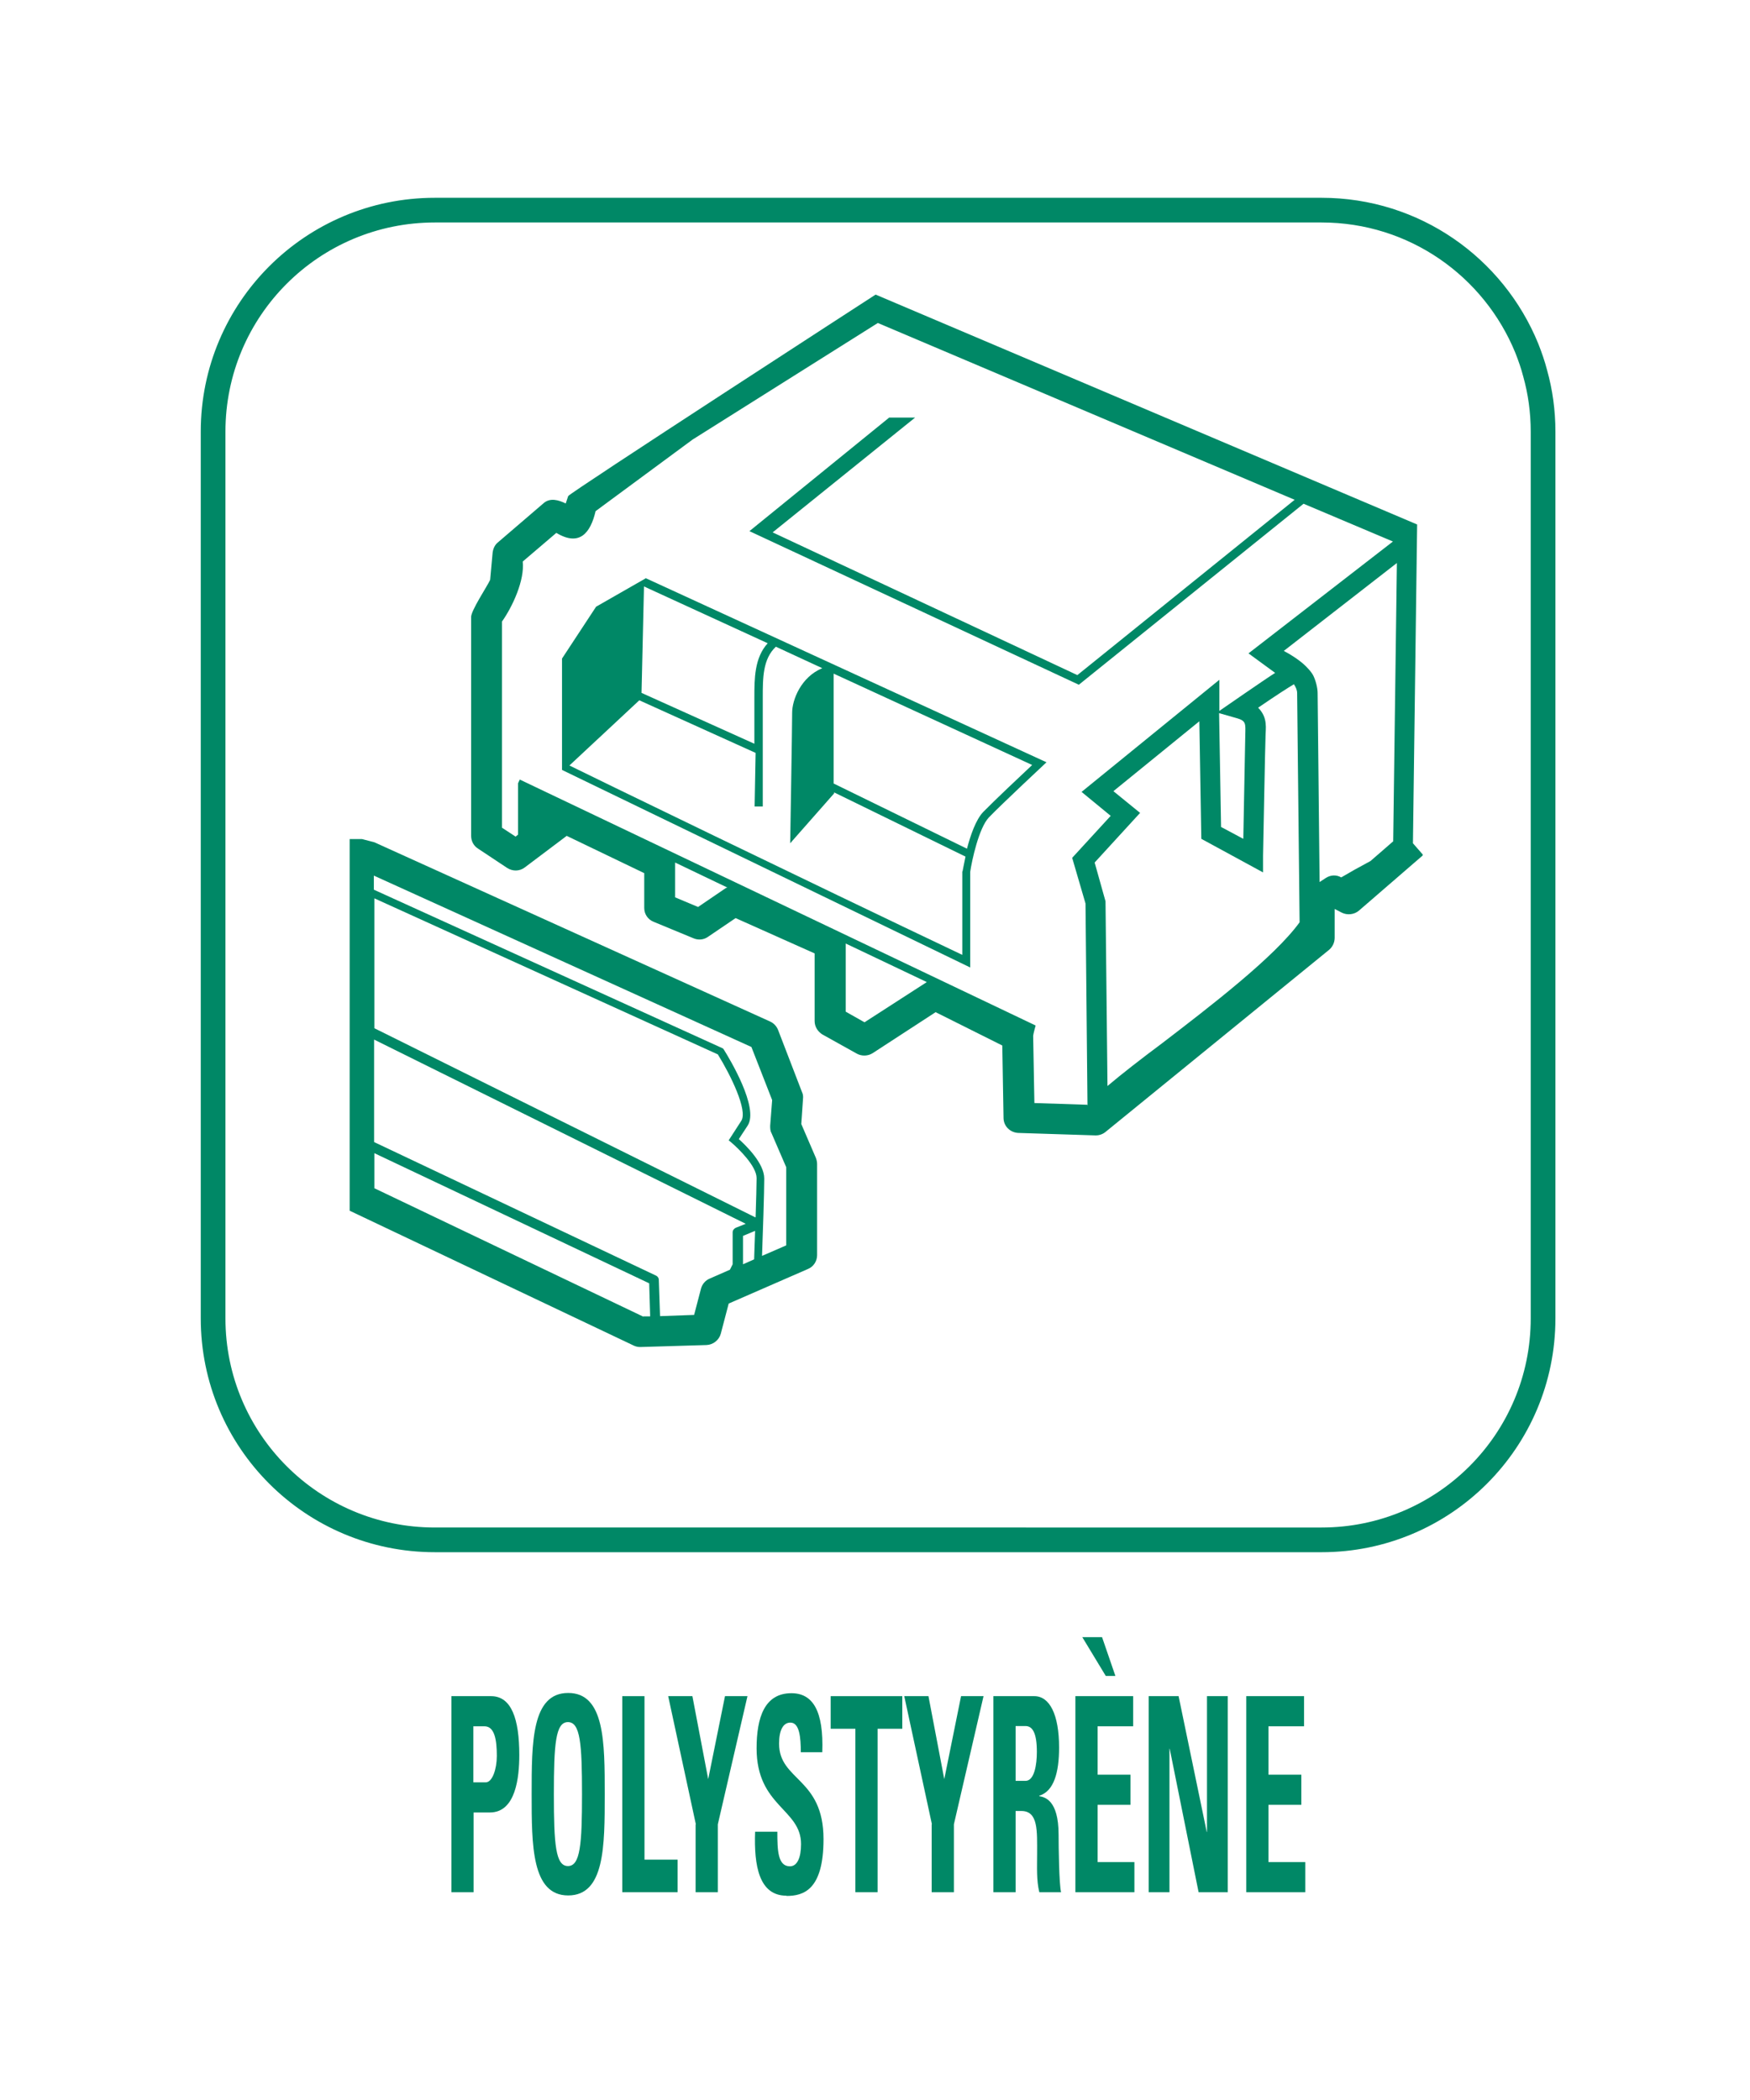 <?xml version="1.0" encoding="UTF-8"?><svg xmlns="http://www.w3.org/2000/svg" viewBox="0 0 70.87 85.04"><defs><style>.cls-1{fill:#086;}.cls-1,.cls-2{stroke-width:0px;}.cls-2,.cls-3{fill:none;}.cls-3{stroke:#086;}</style></defs><g id="Pictogrammes"><path class="cls-2" d="M44.44,44.89l-.08-8.39-.49-1.68,1.7-1.85-1.13-.92,4.53-3.69v.76l.08,4.62,1.7.92s.08-4.2.08-4.62.24-1.09-.65-1.34c1.54-1.09,2.18-1.43,2.18-1.43l-1.13-.84,5.74-4.45-.16,12.59c1.12-.39-3.19,1.54-3.4,2.18-.74,2.27-7.33,6.47-8.98,8.14Z"/><path class="cls-1" d="M26.15,23.42l-2.01,1.15-1.38,2.1v4.51s16.53,8,16.53,8v-3.87c.07-.47.35-1.78.76-2.21.53-.55,2.33-2.23,2.33-2.23l-16.24-7.46ZM31.09,26.05c-.54.59-.54,1.44-.54,2.2v1.87l-4.57-2.06.1-4.31,5.01,2.3ZM38.97,35.29v3.38c-6.21-2.95-15.29-7.36-15.91-7.67l2.83-2.64,4.71,2.13-.04,2.17h.33v-4.41c0-.8,0-1.56.53-2.06l1.88.87c-.87.36-1.22,1.29-1.22,1.8,0,.59-.08,5.29-.08,5.29l1.78-2.02v-.04l5.32,2.6c-.07.32-.11.56-.12.6ZM39.82,32.88c-.3.31-.52.95-.66,1.49l-5.4-2.64v-4.45l8.04,3.7c-.44.41-1.55,1.46-1.99,1.91Z"/><path class="cls-1" d="M57.63,34.62l-.41-.47h0s.17-12.91.17-12.91l-21.93-9.31s-12.41,8.04-12.45,8.16l-.1.3c-.28-.14-.64-.25-.91,0l-1.83,1.57c-.13.1-.2.26-.22.42l-.1,1.1c-.09.22-.81,1.29-.77,1.53v8.84c0,.21.1.4.27.51l1.19.79c.22.14.5.14.71-.02l1.7-1.28,3.14,1.51v1.41c0,.25.15.47.38.56l1.62.67c.19.08.41.06.58-.06l1.12-.76,3.2,1.43v2.74c0,.22.12.42.31.54l1.4.78c.2.11.45.1.64-.02l2.55-1.66,2.7,1.35.05,2.93c0,.33.26.59.59.61l3.13.1h.02c.14,0,.28-.05.39-.14l9.06-7.38c.14-.12.22-.3.22-.48v-1.17l.29.15c.22.11.5.08.69-.08l2.59-2.24-.02-.02ZM29.46,35.94s-.04.02-.06.02l-1.13.77-.93-.39v-1.38s0-.02,0-.03c0,0,0,0,0,0l2.13,1.02s0,0,0,0ZM37.52,39.78l-2.51,1.62-.76-.43v-2.76l3.28,1.56h0ZM44.03,44.74l-2.14-.07-.05-2.72c0-.06.1-.42.1-.42l-20.89-9.96-.07.15h0v2.08l-.1.08-.55-.36v-8.35c.43-.61.92-1.67.84-2.43l1.36-1.16c.93.56,1.38.02,1.59-.88l3.93-2.9,7.5-4.72,16.88,7.16-8.8,7.1-12.34-5.78h0s0,0,0,0l5.77-4.65h-1.05l-5.66,4.6,13.34,6.22,9.1-7.33,3.62,1.53-5.85,4.53,1.08.79c-.37.23-2.26,1.54-2.26,1.54v-1.26l-5.58,4.54,1.18.97-1.56,1.7.54,1.85.08,8.18h0ZM50.43,29.77s-.08,4.21-.08,4.2l-.9-.48-.08-4.61.7.2c.4.11.37.22.36.69ZM52.63,37.35c-1.02,1.41-3.6,3.39-5.57,4.9-.86.64-1.63,1.24-2.21,1.73l-.08-7.48-.44-1.57,1.84-2.01-1.08-.88,3.48-2.83.08,4.76,2.5,1.36v-.68s.09-4.74.1-4.81c0-.33.11-.77-.3-1.18.76-.52,1.23-.82,1.45-.95.08.12.13.24.13.36,0,.25.08,7.36.1,9.27,0,0,0,0,0,0ZM56.41,34.08l-.91.79h0c-.47.25-.86.47-1.18.66h-.01c-.19-.11-.42-.1-.61.02l-.26.17c-.03-2.8-.08-7.46-.08-7.65,0-.22-.08-.51-.17-.7s-.35-.43-.35-.43c0,0-.28-.28-.85-.58l4.58-3.56-.15,11.28Z"/><path class="cls-1" d="M33.04,46.89l-.59-1.37.07-1.03c.01-.09,0-.18-.04-.26l-.97-2.52c-.06-.15-.17-.27-.32-.34l-16.03-7.26-.5-.13h-.5v15.05l11.5,5.46c.08.04.17.06.26.06h.02l2.67-.08c.27-.01.51-.2.58-.46l.32-1.22,3.21-1.4c.22-.09.37-.31.37-.56v-3.69c0-.09-.02-.17-.05-.25ZM14.66,47.93h0s0-.02,0-.02v.02ZM26.05,53.32l-10.89-5.2v-1.42l11.13,5.27.04,1.34h-.28ZM29.67,49.91v1.29l-.11.22h0s-.82.36-.82.36c-.17.07-.3.22-.35.4l-.28,1.07-1.38.05h0s-.05-1.47-.05-1.47c0-.08-.05-.14-.11-.17l-11.42-5.41v-4.15l15.05,7.46-.4.16c-.07.03-.13.1-.13.19ZM30.54,51l-.45.2v-1.15l.48-.2h.01c-.02.48-.03.91-.04,1.15ZM30.59,49.3h0l-15.43-7.66v-5.26l13.91,6.32c.52.84,1.22,2.27.95,2.69l-.51.79.11.09c.28.24,1.02.95,1.02,1.44,0,.28-.02.92-.04,1.58ZM31.85,50.43l-.99.43c.03-.77.09-2.6.09-3.13,0-.62-.73-1.33-1.03-1.6l.36-.55c.46-.72-.73-2.7-.97-3.08l-.03-.04-14.14-6.43v-.57l15.29,6.94.84,2.15-.08,1.04c0,.1,0,.2.05.29l.6,1.39v3.17Z"/></g><g id="Texte_vecto"><path class="cls-1" d="M18.27,68.69h1.62c.82,0,1.14.92,1.14,2.38,0,.9-.14,2.33-1.19,2.33h-.66v3.23h-.9v-7.94ZM19.17,72.18h.5c.27,0,.45-.54.45-1.07,0-.65-.09-1.2-.5-1.2h-.45v2.27Z"/><path class="cls-1" d="M21.53,72.66c0-2.1,0-4.1,1.48-4.1s1.48,2,1.48,4.1,0,4.1-1.48,4.1-1.48-2.03-1.48-4.1ZM23.57,72.66c0-2.04-.07-2.92-.57-2.92s-.57.88-.57,2.92.07,2.91.57,2.91.57-.88.57-2.91Z"/><path class="cls-1" d="M25.2,76.63v-7.94h.9v6.62h1.34v1.32h-2.24Z"/><path class="cls-1" d="M28.18,73.88l-1.12-5.19h.98l.64,3.36.68-3.36h.91l-1.2,5.19v2.75h-.9v-2.75Z"/><path class="cls-1" d="M31.85,76.77c-1.11,0-1.32-1.21-1.27-2.59h.9c0,.76.02,1.4.51,1.4.3,0,.45-.36.45-.9,0-1.43-1.8-1.52-1.8-3.88,0-1.24.32-2.23,1.41-2.23.87,0,1.31.72,1.25,2.39h-.87c0-.59-.05-1.2-.42-1.2-.29,0-.46.3-.46.85,0,1.51,1.8,1.38,1.8,3.87,0,2.06-.81,2.3-1.5,2.3Z"/><path class="cls-1" d="M36.54,68.69v1.32h-1v6.62h-.9v-6.62h-1v-1.32h2.89Z"/><path class="cls-1" d="M37.74,73.88l-1.12-5.19h.98l.64,3.36.68-3.36h.91l-1.2,5.19v2.75h-.9v-2.75Z"/><path class="cls-1" d="M41.13,76.63h-.9v-7.94h1.66c.61,0,1,.73,1,2.08,0,1.01-.21,1.77-.8,1.95v.02c.2.04.78.13.78,1.56,0,.51.02,2,.1,2.33h-.88c-.12-.48-.09-1.02-.09-1.54,0-.95.05-1.75-.64-1.75h-.23v3.29ZM41.13,72.12h.4c.36,0,.46-.66.46-1.17,0-.76-.17-1.05-.46-1.05h-.4v2.21Z"/><path class="cls-1" d="M43.55,76.63v-7.94h2.34v1.22h-1.44v1.96h1.33v1.22h-1.33v2.32h1.49v1.22h-2.39ZM44.63,66.3l.54,1.57h-.39l-.95-1.57h.8Z"/><path class="cls-1" d="M46.52,76.63v-7.94h1.21l1.14,5.5h.01v-5.5h.84v7.94h-1.18l-1.17-5.81h-.01v5.81h-.84Z"/><path class="cls-1" d="M50.47,76.63v-7.94h2.34v1.22h-1.44v1.96h1.33v1.22h-1.33v2.32h1.49v1.22h-2.39Z"/></g><g id="Cadres"><path class="cls-3" d="M62.49,17.48v35.91c0,4.96-4.02,8.97-8.97,8.97H17.61c-4.96,0-8.98-4.01-8.98-8.97V17.48c0-4.96,4.02-8.97,8.98-8.97h35.91c3.76,0,6.97,2.31,8.31,5.59.13.33.25.67.34,1.02.21.75.32,1.54.32,2.36Z"/></g></svg>